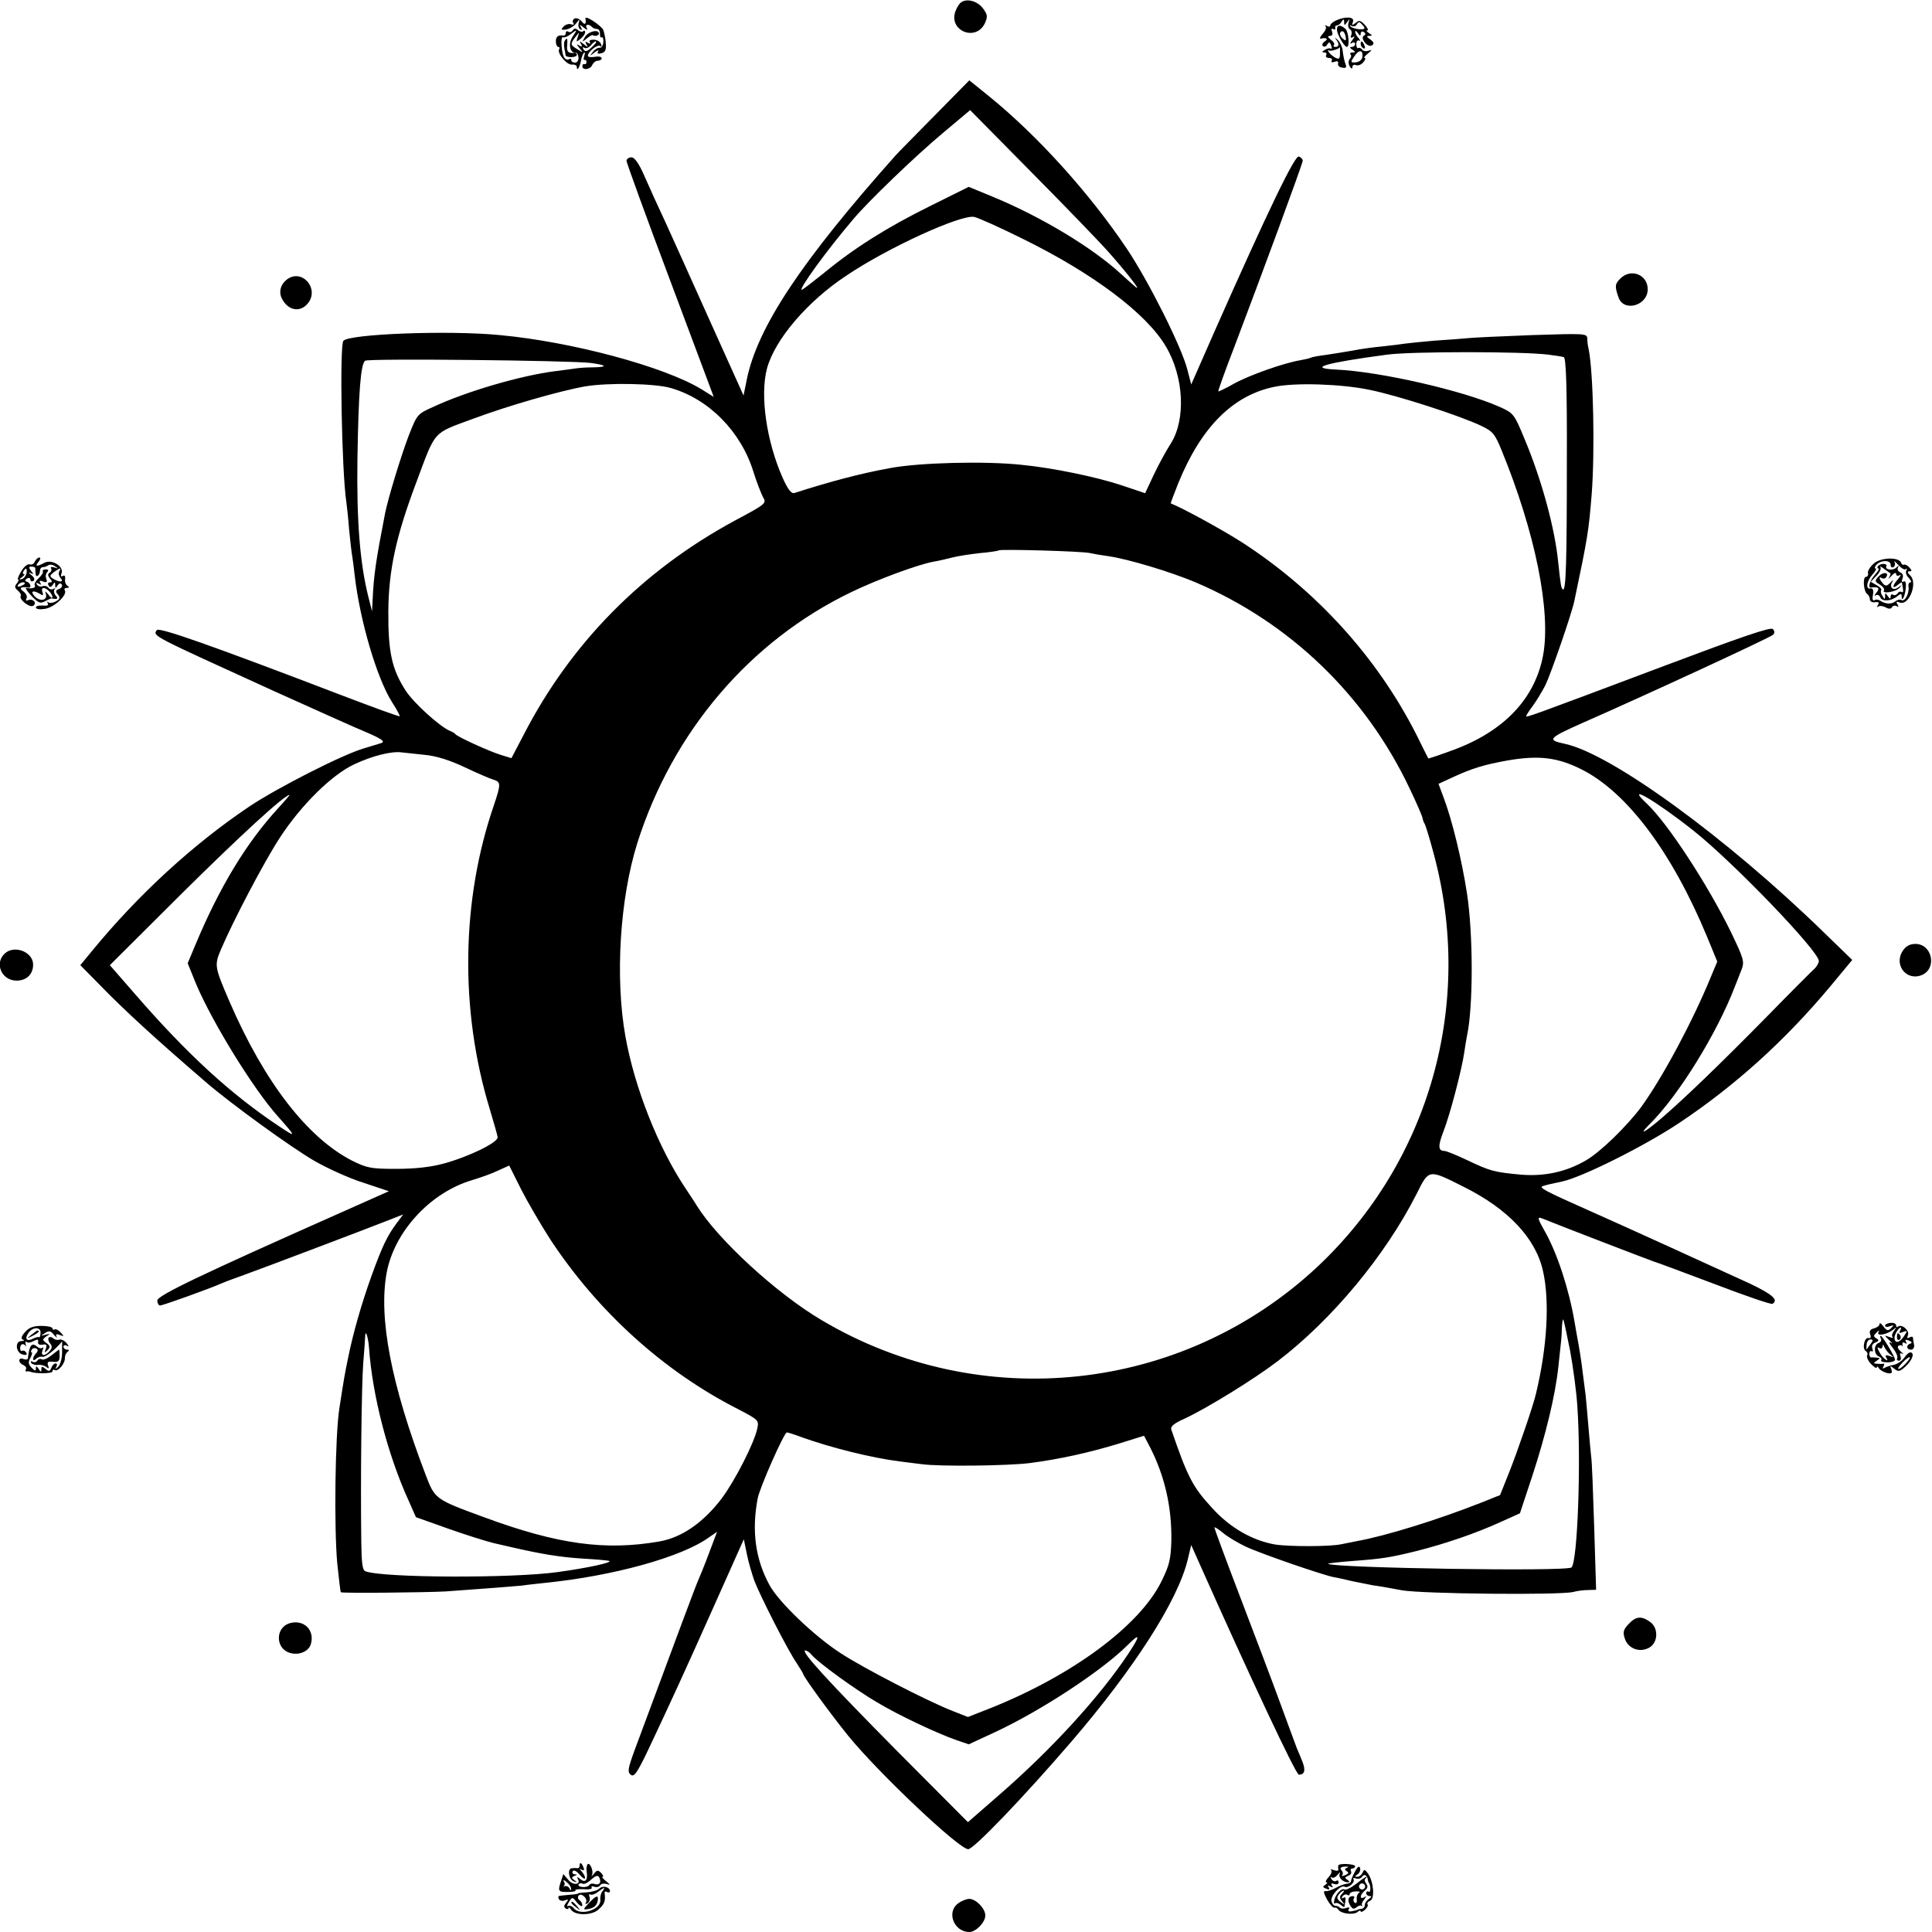 <?xml version="1.0" standalone="no"?>
<!DOCTYPE svg PUBLIC "-//W3C//DTD SVG 20010904//EN"
 "http://www.w3.org/TR/2001/REC-SVG-20010904/DTD/svg10.dtd">
<svg version="1.0" xmlns="http://www.w3.org/2000/svg"
 width="700pt" height="700pt" viewBox="0 0 700 700"
 preserveAspectRatio="xMidYMid meet">
<g transform="translate(0,700) scale(0.1,-0.1)"
fill="#000000" stroke="none">
<path d="M3483 6992 c-7 -4 -16 -19 -21 -32 -27 -72 75 -113 107 -43 10 23 9
30 -7 52 -19 26 -57 38 -79 23z"/>
<path d="M2082 6933 c-6 -3 -9 -10 -5 -16 4 -6 1 -8 -8 -5 -8 3 -20 -1 -27 -8
-11 -12 -9 -13 9 -11 12 2 29 12 37 23 12 16 14 16 9 2 -3 -10 -1 -20 5 -24 7
-5 8 -2 3 7 -7 11 -5 11 10 -1 11 -9 16 -10 11 -2 -8 13 6 17 18 5 4 -5 13 -8
19 -8 7 0 11 -8 11 -18 -1 -9 2 -15 6 -12 4 2 7 -6 6 -18 -1 -12 -7 -21 -13
-20 -6 1 -17 -5 -25 -15 -12 -16 -11 -16 6 -2 11 8 17 10 13 3 -5 -7 -1 -9 12
-6 14 4 18 12 16 36 -1 18 -6 39 -9 48 -7 16 -67 56 -65 42 4 -21 -2 -25 -13
-11 -7 9 -19 14 -26 11z"/>
<path d="M4841 6926 c-11 -5 -21 -13 -21 -18 0 -5 -6 -6 -12 -2 -7 4 -10 3 -5
-1 4 -5 -1 -17 -10 -27 -10 -11 -13 -19 -8 -18 21 5 29 -1 15 -10 -8 -5 -11
-12 -7 -17 5 -4 12 -2 16 6 6 10 10 9 14 -4 4 -9 3 -14 -1 -11 -4 2 -14 1 -22
-5 -11 -6 -12 -9 -2 -9 7 0 10 -4 7 -10 -3 -5 1 -10 10 -10 9 0 13 -4 10 -10
-3 -6 1 -7 10 -4 10 4 15 2 13 -6 -2 -7 5 -14 15 -15 14 -3 17 1 12 13 -4 9
-8 30 -10 46 -1 15 -10 34 -19 42 -9 8 -11 9 -6 2 13 -16 13 -28 -2 -28 -6 0
-8 3 -5 7 4 3 -1 12 -11 19 -12 10 -13 13 -3 14 8 0 11 6 7 16 -3 9 -2 12 4 9
6 -4 9 -2 8 3 -2 6 1 10 6 10 5 0 13 6 17 14 7 10 9 10 9 -2 0 -13 2 -13 11 0
9 13 10 12 5 -2 -3 -10 -1 -20 5 -24 6 -3 8 -13 5 -21 -4 -9 -2 -12 7 -7 7 5
5 0 -3 -11 -9 -11 -10 -16 -2 -11 6 4 12 2 12 -3 0 -6 -6 -11 -12 -11 -9 0 -8
-4 2 -10 12 -8 12 -10 1 -10 -8 0 -11 -3 -8 -7 4 -3 3 -11 -3 -17 -5 -7 -5
-17 0 -26 6 -10 10 -11 10 -3 0 7 6 10 13 7 8 -3 20 2 27 11 7 8 9 15 4 15 -4
0 1 7 12 16 16 13 16 15 2 10 -10 -3 -20 -1 -23 5 -4 5 -10 7 -14 5 -3 -3 -7
4 -7 14 0 10 5 16 11 13 5 -3 4 0 -2 8 -7 7 -13 18 -13 24 0 5 5 3 10 -5 7
-11 10 -11 10 -2 0 7 5 10 11 6 7 -4 8 -9 1 -13 -7 -4 -6 -13 3 -25 8 -10 19
-15 26 -10 9 5 7 11 -6 21 -14 9 -15 13 -4 13 12 0 12 2 -1 10 -8 5 -11 10 -6
10 5 0 1 9 -9 20 -15 16 -21 18 -33 7 -13 -10 -15 -9 -10 4 7 18 -26 21 -61 5z
m98 -19 c9 -11 6 -14 -14 -13 -13 1 -28 6 -32 10 -4 5 -3 6 4 2 6 -3 14 -2 18
4 8 13 10 13 24 -3z m-84 -101 c0 -19 -3 -22 -17 -15 -9 5 -20 14 -24 21 -4 6
-3 8 2 5 7 -4 39 7 39 13 0 0 0 -11 0 -24z m81 -14 c-2 -9 -12 -17 -24 -18
-19 -1 -20 0 -5 22 17 26 33 24 29 -4z"/>
<path d="M4844 6892 c1 -18 27 -62 36 -62 11 0 6 55 -5 65 -18 17 -32 15 -31
-3z m32 -28 c2 -12 -1 -13 -12 -3 -7 6 -11 16 -8 21 7 11 17 3 20 -18z"/>
<path d="M2075 6890 c-3 -6 -11 -8 -16 -5 -5 4 -9 1 -9 -4 0 -6 -3 -10 -7 -10
-21 3 -29 -3 -29 -21 0 -11 4 -20 9 -20 4 0 6 -4 3 -8 -9 -14 28 -59 47 -56 9
1 17 -3 17 -9 0 -17 10 -2 15 23 2 12 7 25 11 29 4 3 4 -2 1 -11 -3 -10 -3
-17 1 -15 4 1 7 -2 7 -8 0 -5 -3 -9 -7 -7 -5 1 -8 -2 -8 -8 0 -16 30 -12 36 5
4 8 12 15 20 15 8 0 14 4 14 9 0 5 -11 8 -25 5 -14 -2 -25 -1 -25 4 0 15 36
43 45 35 4 -5 6 -1 3 7 -3 8 -14 16 -26 16 -12 1 -19 -3 -15 -9 4 -6 1 -7 -7
-2 -9 6 -11 4 -5 -6 7 -11 5 -11 -10 1 -15 12 -17 12 -10 1 6 -10 4 -12 -6 -6
-11 7 -11 5 1 -10 14 -17 14 -17 -7 -4 -27 16 -28 19 -8 45 15 19 15 19 8 -1
-6 -18 -5 -18 10 -6 9 7 17 18 17 24 0 6 -3 7 -7 4 -3 -4 -12 -2 -19 4 -8 7
-14 7 -19 -1z m-1 -24 c-16 -25 -9 -59 12 -57 5 1 9 -7 10 -17 1 -10 -5 -19
-12 -19 -8 0 -14 4 -14 9 0 5 -4 7 -9 3 -5 -3 -13 0 -17 7 -10 16 -14 79 -4
73 4 -2 16 2 26 10 26 20 27 19 8 -9z m86 -19 c0 -2 -9 -12 -19 -21 -14 -13
-21 -14 -27 -5 -4 7 -3 10 3 6 6 -4 16 0 23 8 12 14 20 19 20 12z"/>
<path d="M2046 6852 c-3 -5 -3 -17 -1 -28 2 -10 4 -21 4 -24 2 -10 41 -9 41 1
0 5 -3 8 -7 8 -23 -4 -31 4 -28 26 2 26 0 31 -9 17z"/>
<path d="M2120 6867 c-12 -21 -12 -21 5 -7 10 8 20 14 22 13 7 -6 23 -2 23 5
0 17 -37 9 -50 -11z"/>
<path d="M4930 6841 c0 -6 4 -13 10 -16 6 -3 7 1 4 9 -7 18 -14 21 -14 7z"/>
<path d="M3384 6579 c-71 -72 -134 -136 -139 -142 -342 -384 -500 -622 -539
-811 l-12 -59 -119 264 c-65 145 -139 309 -164 364 -26 55 -60 130 -76 167
-20 46 -36 68 -47 68 -10 0 -18 -6 -18 -13 0 -6 71 -202 158 -433 l158 -422
-45 28 c-135 82 -470 172 -731 196 -184 18 -547 4 -566 -21 -14 -19 -6 -474
11 -585 2 -14 7 -59 10 -100 4 -41 9 -84 11 -94 2 -11 6 -42 9 -70 19 -164 80
-373 136 -461 17 -26 29 -49 27 -50 -2 -2 -98 33 -213 77 -465 178 -660 247
-667 235 -14 -22 -25 -16 427 -222 149 -67 295 -133 325 -145 64 -27 79 -38
59 -43 -8 -3 -34 -10 -59 -18 -75 -21 -315 -143 -418 -212 -202 -136 -401
-318 -569 -523 l-42 -51 68 -69 c93 -96 206 -199 386 -354 90 -78 308 -236
394 -286 47 -27 126 -63 177 -79 l93 -31 -182 -81 c-502 -223 -657 -297 -657
-315 0 -10 5 -18 10 -18 10 0 180 61 225 81 11 5 47 18 80 30 59 21 434 163
528 200 l48 19 -24 -32 c-34 -46 -52 -83 -91 -191 -36 -100 -67 -208 -85 -298
-12 -59 -13 -62 -31 -179 -16 -97 -20 -436 -8 -565 6 -55 11 -102 13 -104 4
-4 309 -1 380 3 166 12 244 18 275 21 19 3 58 7 85 10 247 25 494 93 594 165
l29 20 -29 -77 c-16 -43 -34 -87 -39 -98 -8 -17 -65 -170 -231 -617 -24 -66
-26 -78 -14 -88 12 -10 23 5 64 91 83 176 124 265 237 518 l109 244 11 -54 c6
-30 19 -73 27 -96 21 -55 121 -252 153 -298 13 -20 24 -38 24 -40 0 -9 103
-150 164 -225 110 -135 401 -410 434 -410 20 0 203 191 374 390 227 264 385
510 421 658 l13 54 33 -74 c177 -397 346 -758 357 -758 21 0 25 16 13 47 -6
15 -15 37 -20 48 -4 11 -31 83 -59 160 -28 77 -94 251 -146 387 -52 136 -94
250 -94 253 0 4 13 -4 30 -18 16 -14 53 -36 82 -50 55 -26 276 -102 319 -111
13 -2 44 -9 69 -15 25 -5 59 -12 75 -15 17 -2 64 -10 105 -18 77 -13 569 -18
620 -6 14 4 38 7 54 7 l29 1 -7 228 c-4 125 -8 240 -11 255 -2 15 -6 65 -10
110 -4 45 -8 95 -10 112 -14 111 -17 135 -25 180 -5 28 -12 66 -15 85 -20 118
-63 250 -108 329 -26 46 -28 53 -11 47 71 -29 384 -149 404 -156 14 -4 115
-42 224 -83 110 -42 203 -74 208 -71 23 14 0 34 -79 72 -137 63 -455 208 -588
267 -160 71 -182 83 -164 88 8 3 38 10 68 16 72 15 298 128 423 211 203 135
386 300 551 498 l78 94 -102 99 c-353 344 -771 648 -939 684 -66 14 -61 20 62
75 228 100 682 310 692 320 7 7 6 14 -1 21 -8 8 -118 -30 -389 -132 -510 -192
-504 -189 -504 -183 0 3 11 20 24 37 13 18 33 51 45 74 20 41 95 258 105 305
49 233 52 253 63 388 12 155 6 440 -11 525 -3 11 -5 28 -5 39 -1 18 -10 18
-198 12 -109 -4 -214 -9 -233 -11 -19 -2 -73 -6 -120 -9 -47 -4 -96 -9 -110
-11 -14 -2 -50 -7 -81 -10 -31 -3 -79 -9 -107 -15 -28 -5 -73 -12 -99 -16 -26
-3 -51 -8 -54 -10 -3 -2 -20 -6 -37 -9 -61 -10 -187 -55 -241 -85 -30 -17 -55
-29 -57 -28 -1 2 24 73 57 158 102 269 249 667 249 678 0 5 -6 12 -14 15 -14
6 -109 -190 -307 -637 l-83 -189 -14 54 c-20 80 -140 320 -220 439 -134 199
-320 406 -497 550 l-73 59 -128 -130z m626 -485 c68 -76 127 -151 106 -135
-10 8 -34 30 -54 48 -104 96 -289 207 -460 278 l-92 38 -143 -71 c-153 -76
-270 -149 -384 -243 -40 -32 -75 -59 -78 -59 -13 0 88 140 185 254 52 63 229
233 325 313 l100 84 225 -228 c124 -125 245 -251 270 -279z m-305 41 c255
-125 450 -272 519 -390 66 -111 73 -265 18 -352 -17 -26 -45 -78 -62 -114
l-31 -66 -83 28 c-93 31 -252 64 -366 75 -132 14 -369 8 -475 -12 -105 -19
-215 -48 -346 -90 -11 -4 -23 10 -43 54 -59 133 -83 300 -57 397 28 104 146
243 287 336 151 102 417 223 464 213 14 -3 93 -38 175 -79z m1905 -420 c25 -3
50 -7 56 -9 8 -3 12 -109 11 -378 0 -367 -3 -475 -15 -463 -6 6 -7 12 -16 95
-12 125 -60 301 -122 449 -38 92 -40 94 -91 117 -133 59 -433 128 -593 135
-105 5 -39 24 185 54 89 12 491 12 585 0z m-3470 -30 c60 -8 63 -15 9 -16 -24
0 -53 -2 -64 -4 -11 -2 -45 -6 -75 -10 -124 -16 -320 -73 -442 -130 -56 -25
-57 -27 -87 -103 -28 -73 -76 -231 -86 -283 -33 -170 -41 -223 -45 -314 l-2
-40 -14 55 c-30 121 -42 273 -39 495 4 248 12 346 28 358 13 9 744 1 817 -8z
m291 -91 c138 -40 254 -158 299 -304 11 -36 27 -76 34 -90 14 -24 13 -25 -103
-87 -334 -181 -592 -443 -763 -774 l-45 -86 -39 12 c-42 13 -156 65 -164 75
-3 4 -12 9 -20 12 -36 15 -129 99 -159 144 -51 78 -65 141 -64 289 1 149 28
273 102 469 71 190 57 174 206 229 126 47 314 101 405 117 83 14 253 11 311
-6z m2529 -6 c101 -20 330 -94 407 -131 42 -20 49 -29 73 -87 123 -300 180
-585 151 -744 -29 -156 -140 -274 -322 -342 -51 -19 -93 -33 -94 -32 -1 2 -21
41 -44 88 -142 279 -362 521 -631 695 -72 46 -216 125 -258 141 -1 1 11 33 27
73 83 204 199 320 351 350 74 15 238 10 340 -11z m-1010 -592 c13 -3 42 -8 65
-11 71 -10 227 -57 317 -95 342 -146 615 -409 775 -746 25 -52 46 -101 47
-107 1 -7 4 -16 8 -22 3 -5 18 -53 32 -106 148 -544 -13 -1116 -421 -1499
-489 -457 -1220 -536 -1798 -192 -162 96 -373 290 -450 413 -5 9 -23 36 -39
60 -101 150 -187 369 -220 554 -38 213 -20 499 43 700 128 404 408 733 776
910 95 46 245 101 298 110 18 3 48 10 67 15 19 5 64 12 100 16 36 3 67 8 69
10 6 5 304 -3 331 -10z m-2411 -731 c42 -4 90 -19 145 -45 44 -21 91 -41 104
-45 27 -8 27 -16 2 -91 -119 -344 -125 -745 -15 -1104 14 -47 27 -92 28 -100
3 -19 -104 -71 -196 -96 -48 -13 -105 -19 -172 -19 -91 0 -105 3 -158 29 -163
83 -319 285 -445 576 -55 128 -56 132 -31 191 45 105 155 315 213 404 77 118
188 228 270 266 64 30 134 48 171 43 11 -1 49 -5 84 -9z m4190 -52 c166 -83
329 -301 456 -607 l37 -90 -23 -55 c-66 -161 -174 -363 -252 -471 -51 -69
-149 -165 -202 -195 -71 -41 -149 -58 -234 -51 -98 9 -112 13 -196 53 -38 18
-75 33 -82 33 -23 0 -23 19 -3 71 23 58 66 222 75 284 3 22 8 50 10 61 23 104
23 370 0 518 -18 118 -54 266 -84 345 l-19 51 52 24 c69 32 115 46 200 61 111
19 179 11 265 -32z m406 -222 c143 -113 455 -437 455 -473 0 -7 -8 -21 -17
-29 -10 -9 -84 -83 -164 -165 -178 -181 -304 -302 -385 -372 -65 -56 -92 -70
-46 -24 104 103 243 328 308 498 6 16 17 43 24 61 11 29 8 39 -38 135 -84 172
-230 396 -306 467 -81 76 30 12 169 -98z m-5126 82 c-116 -126 -214 -287 -303
-501 l-26 -62 30 -74 c58 -138 208 -382 297 -481 68 -77 68 -78 3 -35 -174
116 -331 260 -517 474 l-95 109 258 257 c215 213 373 358 393 360 2 0 -16 -21
-40 -47z m985 -1564 c172 -261 410 -477 679 -614 75 -39 77 -41 71 -70 -11
-53 -80 -188 -129 -254 -67 -88 -145 -142 -226 -156 -195 -34 -367 -11 -633
87 -180 66 -180 66 -214 155 -125 327 -171 569 -141 732 28 149 158 290 309
335 30 9 73 24 95 35 l40 18 43 -86 c24 -47 72 -129 106 -182z m3311 190 c160
-80 260 -186 286 -306 24 -109 15 -273 -26 -443 -9 -41 -66 -206 -96 -282
l-34 -85 -70 -28 c-157 -62 -348 -121 -450 -139 -16 -3 -41 -8 -55 -11 -39 -9
-190 -9 -240 -1 -82 14 -164 61 -228 132 -71 77 -89 112 -148 284 -4 12 10 23
48 40 80 37 252 143 337 208 198 151 390 383 503 605 46 92 42 92 173 26z
m384 -594 c11 -60 23 -150 26 -200 14 -198 1 -562 -21 -584 -15 -16 -866 -2
-882 13 -1 2 37 6 85 10 109 8 137 12 238 37 102 26 211 63 301 104 l71 32 46
139 c47 144 82 287 93 390 11 100 12 108 13 143 1 19 3 32 5 30 2 -2 13 -53
25 -114z m-4352 12 c12 -171 67 -386 143 -553 l27 -61 118 -42 c65 -23 139
-46 164 -52 25 -6 53 -12 61 -14 112 -26 181 -37 260 -42 52 -3 97 -7 98 -9 8
-6 -79 -25 -188 -40 -165 -23 -634 -21 -696 3 -11 4 -14 30 -15 107 -3 230 1
567 7 646 4 47 7 91 7 98 1 28 11 -2 14 -41z m1564 -323 c108 -39 256 -76 359
-89 25 -3 61 -8 80 -10 62 -9 313 -6 391 4 108 14 216 38 321 70 l93 29 22
-42 c53 -104 79 -216 77 -339 -2 -66 -7 -88 -35 -145 -79 -162 -324 -343 -623
-462 l-79 -31 -56 22 c-92 36 -324 156 -405 209 -97 63 -225 186 -258 247 -51
94 -65 195 -43 313 7 39 96 240 106 240 4 0 26 -7 50 -16z m1187 -786 c-103
-155 -279 -348 -472 -515 l-109 -95 -257 258 c-251 254 -352 364 -332 364 5 0
16 -7 23 -16 23 -28 160 -127 237 -172 80 -48 219 -113 288 -137 l44 -15 97
45 c167 78 387 223 478 314 47 47 48 37 3 -31z"/>
<path d="M5871 5991 c-20 -20 -21 -28 -7 -68 18 -55 106 -31 106 29 0 53 -61
77 -99 39z"/>
<path d="M1039 5987 c-23 -18 -30 -46 -17 -70 21 -41 63 -50 91 -19 48 53 -18
132 -74 89z"/>
<path d="M126 4965 c-3 -8 -11 -12 -18 -10 -8 3 -21 -8 -31 -25 -10 -16 -15
-30 -11 -30 3 0 1 -6 -5 -14 -9 -10 -8 -16 4 -26 8 -7 13 -16 10 -20 -7 -11
32 -43 45 -35 15 9 1 27 -17 21 -9 -4 -11 -2 -7 6 4 6 -1 17 -11 25 -18 12
-10 19 18 14 12 -2 8 17 -5 21 -9 3 -9 6 0 12 7 4 12 2 12 -4 0 -6 5 -8 11 -5
6 5 4 12 -8 22 -10 8 -11 11 -3 7 12 -6 13 -5 3 7 -10 13 -10 16 2 16 7 0 14
-3 13 -6 0 -3 0 -12 1 -20 1 -17 16 -5 16 12 0 7 5 12 10 12 6 0 15 3 20 7 6
4 17 2 25 -4 12 -8 12 -9 -3 -4 -10 3 -15 2 -12 -3 3 -5 1 -13 -5 -16 -8 -5
-7 -11 1 -21 9 -11 9 -14 0 -14 -7 0 -9 -5 -5 -11 4 -8 9 -7 15 2 7 11 9 11 9
-1 0 -12 2 -12 9 -1 5 8 11 9 15 3 3 -5 -1 -13 -10 -16 -13 -5 -14 -9 -4 -20
9 -12 7 -17 -8 -25 -11 -6 -23 -7 -27 -3 -5 4 -5 2 -2 -4 4 -7 -2 -10 -18 -8
-14 1 -25 -2 -25 -7 0 -6 15 -8 33 -5 33 5 82 50 72 67 -4 5 0 9 7 9 9 0 10 3
2 8 -6 4 -10 15 -8 25 1 10 -2 14 -9 10 -6 -4 -8 0 -4 10 9 25 -35 52 -62 38
-28 -15 -36 -14 -21 4 7 9 8 15 2 15 -5 0 -12 -7 -16 -15z m-30 -42 c-2 -9 -9
-19 -17 -21 -11 -3 -11 -1 1 7 8 6 11 11 7 11 -5 0 -5 5 -2 10 9 15 14 12 11
-7z m119 7 c-4 -6 -2 -17 5 -25 13 -15 -5 -16 -29 -1 -12 8 -11 11 4 23 23 16
28 17 20 3z m-125 -44 c0 -2 -7 -7 -16 -10 -8 -3 -12 -2 -9 4 6 10 25 14 25 6z"/>
<path d="M6790 4959 c-14 -12 -24 -28 -22 -35 2 -8 -2 -14 -7 -14 -13 0 -9
-53 4 -62 6 -4 10 -13 10 -20 0 -7 9 -12 19 -10 12 2 16 -1 10 -10 -4 -7 -4
-10 1 -6 4 4 16 3 26 -2 12 -7 20 -7 24 0 4 6 11 7 17 4 7 -5 8 -2 3 6 -6 10
-4 12 8 7 33 -13 66 69 39 97 -11 11 -12 16 -4 16 10 0 10 3 0 14 -7 8 -16 12
-20 10 -3 -2 -8 1 -10 7 -7 21 -72 20 -98 -2z m60 -5 c0 -8 5 -12 10 -9 6 4 8
12 4 18 -3 7 3 2 14 -10 11 -12 23 -19 27 -15 5 4 5 2 2 -5 -4 -6 0 -19 9 -27
8 -9 11 -16 6 -16 -6 0 -9 -8 -7 -17 3 -24 -14 -55 -26 -47 -5 3 -15 1 -22 -5
-14 -11 -35 -10 -54 2 -7 5 -17 6 -22 2 -6 -3 -8 6 -5 20 3 16 0 24 -8 23 -19
-5 -16 25 6 50 11 12 16 22 12 22 -5 0 -4 6 2 13 15 18 52 19 52 1z"/>
<path d="M6804 4948 c-3 -4 -2 -8 2 -8 4 0 -1 -9 -11 -20 -19 -21 -29 -50 -17
-49 28 4 34 -1 21 -18 -8 -9 -9 -14 -3 -10 7 4 14 0 17 -8 7 -16 41 -13 63 6
11 9 14 8 14 -1 0 -25 12 -1 15 29 2 19 -1 28 -8 24 -6 -4 -8 0 -4 11 4 10 1
19 -8 22 -8 4 -12 11 -8 18 4 8 2 8 -7 -1 -13 -12 -43 -7 -35 6 2 4 -3 8 -11
8 -8 0 -17 -4 -20 -9z m45 -25 c2 -1 0 -8 -5 -16 -5 -7 -1 -4 9 6 9 11 17 14
17 8 0 -7 5 -9 13 -5 6 4 4 -2 -5 -13 -22 -24 -24 -40 -3 -23 8 7 15 11 16 9
6 -31 6 -38 -1 -34 -5 3 -11 1 -15 -5 -4 -6 -11 -8 -16 -5 -5 4 -9 0 -9 -7 0
-9 -3 -9 -10 2 -9 13 -10 13 -10 0 0 -13 -2 -13 -9 0 -6 8 -8 17 -5 22 2 4 -5
12 -17 18 l-21 12 21 22 c12 12 18 27 14 31 -5 5 1 3 12 -5 11 -8 22 -16 24
-17z"/>
<path d="M6807 4912 c-15 -16 -15 -19 4 -30 11 -7 18 -16 15 -21 -9 -14 43 -6
56 9 11 12 10 12 -4 2 -19 -15 -35 1 -21 21 4 7 1 6 -7 -3 -13 -14 -18 -15
-28 -4 -14 16 -16 28 -3 19 5 -3 12 -1 15 4 12 18 -11 20 -27 3z"/>
<path d="M155 4930 c3 -4 -4 -15 -15 -25 -11 -10 -17 -22 -14 -26 5 -9 -11
-13 -31 -9 -5 1 3 -12 19 -29 25 -26 32 -29 50 -19 12 6 22 11 24 10 1 -1 7
-2 13 -2 8 0 9 4 0 13 -6 8 -7 18 -3 22 4 5 2 5 -5 1 -6 -3 -15 -1 -18 5 -4 5
-13 8 -21 5 -7 -3 -16 0 -20 6 -5 7 -2 8 6 3 9 -5 11 -4 6 3 -5 8 -1 10 10 5
13 -5 16 -2 12 9 -4 9 -2 20 3 25 6 6 4 10 -5 10 -8 0 -13 -3 -11 -7z m23 -72
c7 -7 12 -16 12 -22 0 -5 -7 -1 -15 10 -11 13 -13 14 -9 3 8 -24 -21 -31 -41
-9 -17 19 -4 23 22 7 9 -6 11 -3 7 7 -7 19 7 21 24 4z"/>
<path d="M6894 3555 c-34 -52 15 -112 71 -87 54 25 35 112 -25 112 -20 0 -35
-8 -46 -25z"/>
<path d="M16 3544 c-37 -36 -9 -97 44 -97 36 0 60 23 60 58 0 47 -70 73 -104
39z"/>
<path d="M6810 2203 c0 -6 -9 -13 -20 -16 -14 -3 -18 -10 -14 -21 4 -11 2 -16
-6 -14 -15 4 -24 -39 -10 -47 6 -4 8 -11 5 -16 -3 -5 3 -19 14 -31 12 -12 21
-18 21 -12 0 5 4 3 8 -4 5 -7 18 -14 30 -17 16 -3 19 0 15 13 -6 15 -5 15 10
3 15 -12 21 -11 42 9 25 23 33 50 16 50 -5 0 -15 -9 -22 -20 -8 -11 -24 -22
-37 -25 -12 -2 -27 -7 -34 -11 -7 -4 -8 -3 -4 5 4 6 4 11 -1 10 -4 -1 -15 -1
-23 0 -13 1 -13 2 0 11 13 9 13 10 0 11 -8 1 -18 1 -21 1 -3 -1 -6 5 -6 13 0
8 4 12 9 9 4 -3 5 2 2 10 -4 10 1 18 11 22 13 5 14 9 3 15 -11 7 -10 10 1 21
9 9 12 9 7 1 -8 -15 30 -9 53 9 14 11 14 11 4 -3 -7 -9 -10 -19 -6 -23 4 -4
-1 -4 -12 0 -19 7 -19 7 0 -12 12 -10 14 -14 6 -9 -9 6 -6 -3 7 -19 12 -15 19
-32 16 -37 -3 -5 0 -9 6 -9 7 0 9 7 6 16 -4 10 -2 13 7 9 6 -4 4 0 -6 8 -10 9
-14 18 -8 21 5 3 11 3 14 -1 2 -5 2 -2 0 5 -1 8 2 10 9 6 7 -4 8 -3 4 4 -5 8
-1 10 10 5 11 -4 13 -8 6 -11 -17 -5 -15 -22 2 -22 8 0 13 8 11 18 -2 9 -4 21
-4 25 -1 5 -6 5 -13 1 -8 -5 -9 -2 -5 9 6 17 -24 42 -37 30 -3 -3 -6 -1 -6 5
0 6 -9 10 -20 9 -11 -1 -20 -5 -20 -10 0 -5 8 -6 18 -2 14 5 15 4 4 -7 -11
-11 -16 -10 -28 6 -8 11 -14 15 -14 9z m74 -25 c-5 -8 -2 -9 11 -4 16 6 17 5
3 -16 -16 -24 -33 -27 -34 -5 0 12 15 37 23 37 2 0 1 -5 -3 -12z m-106 -47
c-7 -9 -13 -18 -15 -20 -1 -2 -1 5 0 16 0 11 7 20 14 20 10 0 10 -4 1 -16z
m127 -71 c-10 -11 -22 -20 -26 -20 -5 0 2 10 14 23 27 28 38 25 12 -3z"/>
<path d="M6873 2155 c0 -8 4 -12 9 -9 5 3 6 10 3 15 -9 13 -12 11 -12 -6z"/>
<path d="M91 2174 c-14 -16 -16 -24 -8 -28 7 -2 4 -5 -6 -5 -25 -1 -19 -45 7
-49 11 -3 16 0 11 7 -3 6 -10 9 -14 7 -4 -3 -8 1 -8 9 0 16 12 20 20 8 2 -5 2
-1 0 7 -2 8 -1 11 3 8 4 -4 15 -3 25 3 15 7 19 7 17 -3 -2 -8 5 -12 16 -10 14
3 17 -1 12 -15 -6 -15 -5 -16 6 -5 11 11 10 16 -4 26 -15 11 -15 13 0 24 15
10 15 11 -3 6 -19 -5 -19 -5 -2 6 15 10 21 8 33 -7 9 -10 13 -12 9 -6 -4 9 -1
11 12 6 15 -6 16 -5 3 9 -8 9 -18 14 -22 11 -5 -2 -8 0 -8 4 0 5 -18 9 -40 9
-29 0 -45 -6 -59 -22z m56 -4 c-1 -11 -3 -17 -5 -15 -3 2 -12 0 -22 -5 -22
-12 -32 -2 -18 19 15 24 47 25 45 1z"/>
<path d="M114 2164 c-18 -14 -18 -15 4 -4 12 6 22 13 22 15 0 8 -5 6 -26 -11z"/>
<path d="M177 2154 c-4 -4 -2 -13 4 -21 9 -10 8 -17 -1 -28 -17 -20 -34 -19
-26 2 4 10 4 14 0 10 -4 -4 -13 -2 -21 5 -18 15 -27 3 -32 -44 -1 -4 -8 -5
-16 -2 -8 4 -15 1 -15 -5 0 -7 7 -14 15 -17 8 -4 12 -10 9 -15 -3 -5 -2 -9 3
-8 4 1 10 0 13 -1 18 -8 80 -7 80 1 0 6 4 8 9 5 11 -7 38 25 36 44 0 8 4 18
10 22 6 5 6 8 -2 8 -7 0 -13 5 -13 11 0 5 6 7 13 3 8 -5 7 -2 -2 10 -8 9 -20
15 -26 12 -7 -2 -17 0 -22 5 -5 5 -12 6 -16 3z m48 -54 c0 -22 -7 -45 -14 -52
-11 -10 -12 -10 -7 0 4 6 3 12 -2 12 -6 0 -13 -7 -16 -16 -5 -13 -9 -14 -21
-4 -12 10 -15 10 -15 -1 0 -11 -2 -11 -10 1 -7 11 -10 12 -10 2 0 -10 -4 -10
-15 2 -12 12 -14 20 -5 36 6 11 8 20 5 20 -4 0 -3 5 0 10 4 6 11 7 17 4 6 -4
6 -10 -1 -17 -6 -6 -11 -15 -11 -21 0 -6 5 -5 11 1 6 6 17 9 23 7 9 -3 46 25
71 56 0 0 0 -18 0 -40z"/>
<path d="M186 2089 c-14 -11 -30 -18 -35 -14 -5 3 -12 1 -16 -5 -4 -6 -11 -7
-17 -4 -6 4 -8 2 -5 -4 4 -5 15 -9 25 -7 9 1 23 -2 30 -8 9 -7 11 -6 6 6 -4
12 0 15 18 13 19 -2 24 2 24 21 0 12 -1 23 -2 23 -1 0 -13 -9 -28 -21z"/>
<path d="M6815 2150 c3 -6 0 -13 -9 -16 -18 -7 -17 -42 2 -49 7 -3 11 -9 8
-13 -3 -5 8 -8 23 -8 16 0 28 5 27 10 -2 14 -46 86 -52 86 -3 0 -2 -5 1 -10z
m34 -58 c14 -11 14 -11 -3 -5 -14 5 -17 3 -11 -7 5 -9 4 -11 -3 -6 -7 4 -17
16 -23 28 -8 15 -8 19 0 14 6 -4 11 -1 12 6 0 9 2 8 6 -2 4 -8 13 -21 22 -28z"/>
<path d="M5901 1116 c-19 -20 -22 -29 -14 -53 12 -36 53 -52 88 -33 33 18 35
72 3 94 -31 22 -51 20 -77 -8z"/>
<path d="M1047 1118 c-49 -17 -49 -89 1 -106 33 -11 69 3 78 30 16 52 -26 93
-79 76z"/>
<path d="M2100 240 c0 -5 -3 -9 -7 -9 -5 1 -14 1 -21 0 -18 -1 -11 -43 8 -48
12 -4 12 -3 1 5 -11 8 -11 10 0 15 11 4 11 6 1 6 -7 1 -10 6 -7 11 4 6 14 1
25 -12 11 -13 19 -18 20 -12 0 5 -6 16 -12 23 -10 11 -10 12 -1 7 9 -5 11 -2
7 8 -7 18 -14 21 -14 6z"/>
<path d="M2128 244 c-3 -5 -4 -18 -2 -28 4 -29 -6 -39 -24 -24 -10 8 -13 9 -9
1 14 -22 -16 -26 -34 -4 l-18 21 -7 -22 c-14 -40 -12 -43 21 -43 19 0 32 2 30
6 -3 3 11 5 30 4 19 -2 32 1 29 6 -3 5 1 6 9 3 8 -3 18 -1 21 5 4 6 14 8 24 5
14 -5 14 -3 -2 10 -11 9 -17 16 -13 16 5 0 2 6 -5 14 -11 11 -15 11 -26 -3 -7
-9 -11 -10 -7 -4 7 15 -10 50 -17 37z m45 -67 c-3 -4 -11 -6 -19 -3 -7 3 -16
1 -19 -4 -3 -5 -14 -8 -25 -7 -10 1 -16 5 -14 9 3 5 10 6 15 3 5 -3 19 3 31
15 16 14 24 17 29 8 4 -7 5 -16 2 -21z m-104 -21 c0 -7 -2 -7 -5 1 -3 7 -11
11 -17 9 -7 -1 -9 -1 -4 1 4 3 4 10 0 16 -4 7 1 6 10 -2 9 -7 17 -19 16 -25z"/>
<path d="M4849 241 c-1 -3 -1 -10 0 -15 1 -5 -6 -5 -16 -2 -9 4 -14 4 -10 0 4
-4 0 -16 -10 -26 -9 -10 -12 -18 -7 -18 5 0 3 -4 -4 -9 -11 -7 -10 -9 3 -14
10 -5 14 -3 9 5 -5 7 -3 8 6 3 9 -5 11 -4 6 3 -5 8 -2 10 8 6 9 -3 16 -1 16 6
0 6 -4 9 -9 5 -5 -3 -13 0 -17 7 -4 7 -4 10 1 6 4 -4 14 0 22 10 8 9 11 11 7
3 -6 -13 11 -31 31 -31 6 0 4 4 -3 9 -11 7 -10 9 3 15 9 3 13 10 10 16 -3 5
-1 10 4 10 6 0 11 4 11 8 0 9 -59 12 -61 3z m32 -8 c-10 -4 -10 -7 -1 -13 8
-5 6 -9 -6 -14 -10 -4 -15 -4 -11 0 4 4 3 12 -3 18 -6 8 -2 12 13 13 12 0 16
-1 8 -4z"/>
<path d="M4910 220 c-8 -14 -14 -29 -15 -35 0 -5 -7 -10 -15 -10 -8 -1 -26 -7
-40 -15 -14 -8 -31 -13 -38 -12 -8 2 -6 -8 6 -30 10 -18 22 -31 27 -30 4 2 11
-1 14 -7 10 -15 54 -20 69 -9 6 6 12 7 12 3 0 -4 7 -2 15 5 8 7 13 16 10 20
-3 4 1 10 9 13 18 7 13 69 -7 98 -12 17 -15 17 -20 4 -4 -8 -12 -15 -19 -15
-10 0 -10 2 1 9 7 5 11 15 9 22 -3 10 -9 6 -18 -11z m46 -31 c1 -5 2 -10 4
-11 7 -10 7 -37 -1 -32 -5 3 -9 0 -9 -5 0 -6 6 -11 13 -11 8 0 7 -3 -3 -10 -8
-5 -15 -15 -15 -22 0 -7 -6 -14 -12 -14 -7 -1 -14 -2 -15 -4 -2 -1 -11 -3 -21
-5 -10 -2 -14 1 -10 8 4 6 0 8 -9 4 -9 -3 -19 -3 -23 1 -4 4 -11 7 -17 7 -6 0
-12 8 -14 18 -3 20 34 59 48 51 12 -7 39 16 32 27 -3 5 1 6 9 3 8 -3 18 0 22
6 7 12 19 6 21 -11z"/>
<path d="M4913 174 c-18 -14 -37 -23 -42 -20 -10 7 -34 -19 -37 -41 -2 -8 0
-12 3 -9 4 3 12 1 20 -5 7 -6 13 -10 14 -8 6 33 6 38 -3 33 -7 -4 -8 -2 -4 5
4 6 12 9 17 6 5 -4 9 -2 9 2 0 5 10 10 22 10 13 1 18 -1 12 -5 -6 -4 -10 -15
-8 -25 1 -9 -2 -15 -7 -11 -5 3 -7 10 -4 15 4 5 2 9 -3 9 -17 0 -21 -13 -11
-32 8 -14 14 -17 23 -9 7 6 16 9 19 6 4 -3 5 -2 2 2 -3 3 1 13 8 21 9 13 9 14
0 8 -18 -10 -16 9 2 24 11 9 12 16 5 25 -5 6 -7 15 -3 18 15 16 -4 5 -34 -19z
m31 -15 c-3 -5 -10 -7 -15 -3 -5 3 -7 10 -3 15 3 5 10 7 15 3 5 -3 7 -10 3
-15z m-82 -21 c-9 -9 -9 -15 1 -27 11 -14 10 -14 -6 -2 -13 10 -15 17 -6 27 6
8 14 14 17 14 3 0 1 -5 -6 -12z"/>
<path d="M2171 157 c-6 -6 -25 -12 -43 -13 -18 -1 -33 -3 -33 -4 0 -2 -13 -4
-30 -5 -16 -2 -34 -3 -38 -4 -5 -1 -5 -6 -2 -12 4 -6 14 -8 22 -4 13 4 14 3 4
-9 -8 -10 -9 -16 -1 -21 5 -3 10 -3 10 2 0 4 4 2 9 -6 14 -22 76 -22 100 1 21
19 25 30 22 57 -2 7 2 10 8 6 6 -3 11 -2 11 3 0 15 -26 22 -39 9z m12 -9 c-6
-7 -9 -21 -8 -30 6 -36 -71 -62 -96 -32 -6 8 -16 11 -21 8 -5 -3 -4 3 3 14 12
20 13 20 30 -2 10 -11 18 -16 19 -9 0 6 -5 15 -10 18 -6 4 -8 11 -4 16 4 6 11
6 20 -2 7 -6 11 -16 7 -22 -4 -6 -1 -7 6 -3 7 5 10 15 7 23 -3 8 -2 12 3 9 4
-3 17 1 27 9 24 18 29 19 17 3z"/>
<path d="M2133 104 c-21 -22 -21 -24 -3 -21 23 4 33 13 36 32 3 21 -7 17 -33
-11z"/>
<path d="M2070 106 c0 -2 8 -10 18 -17 15 -13 16 -12 3 4 -13 16 -21 21 -21
13z"/>
<path d="M3472 104 c-44 -31 -16 -104 40 -104 24 0 58 35 58 60 0 25 -34 60
-58 60 -10 0 -28 -7 -40 -16z"/>
</g>
</svg>
